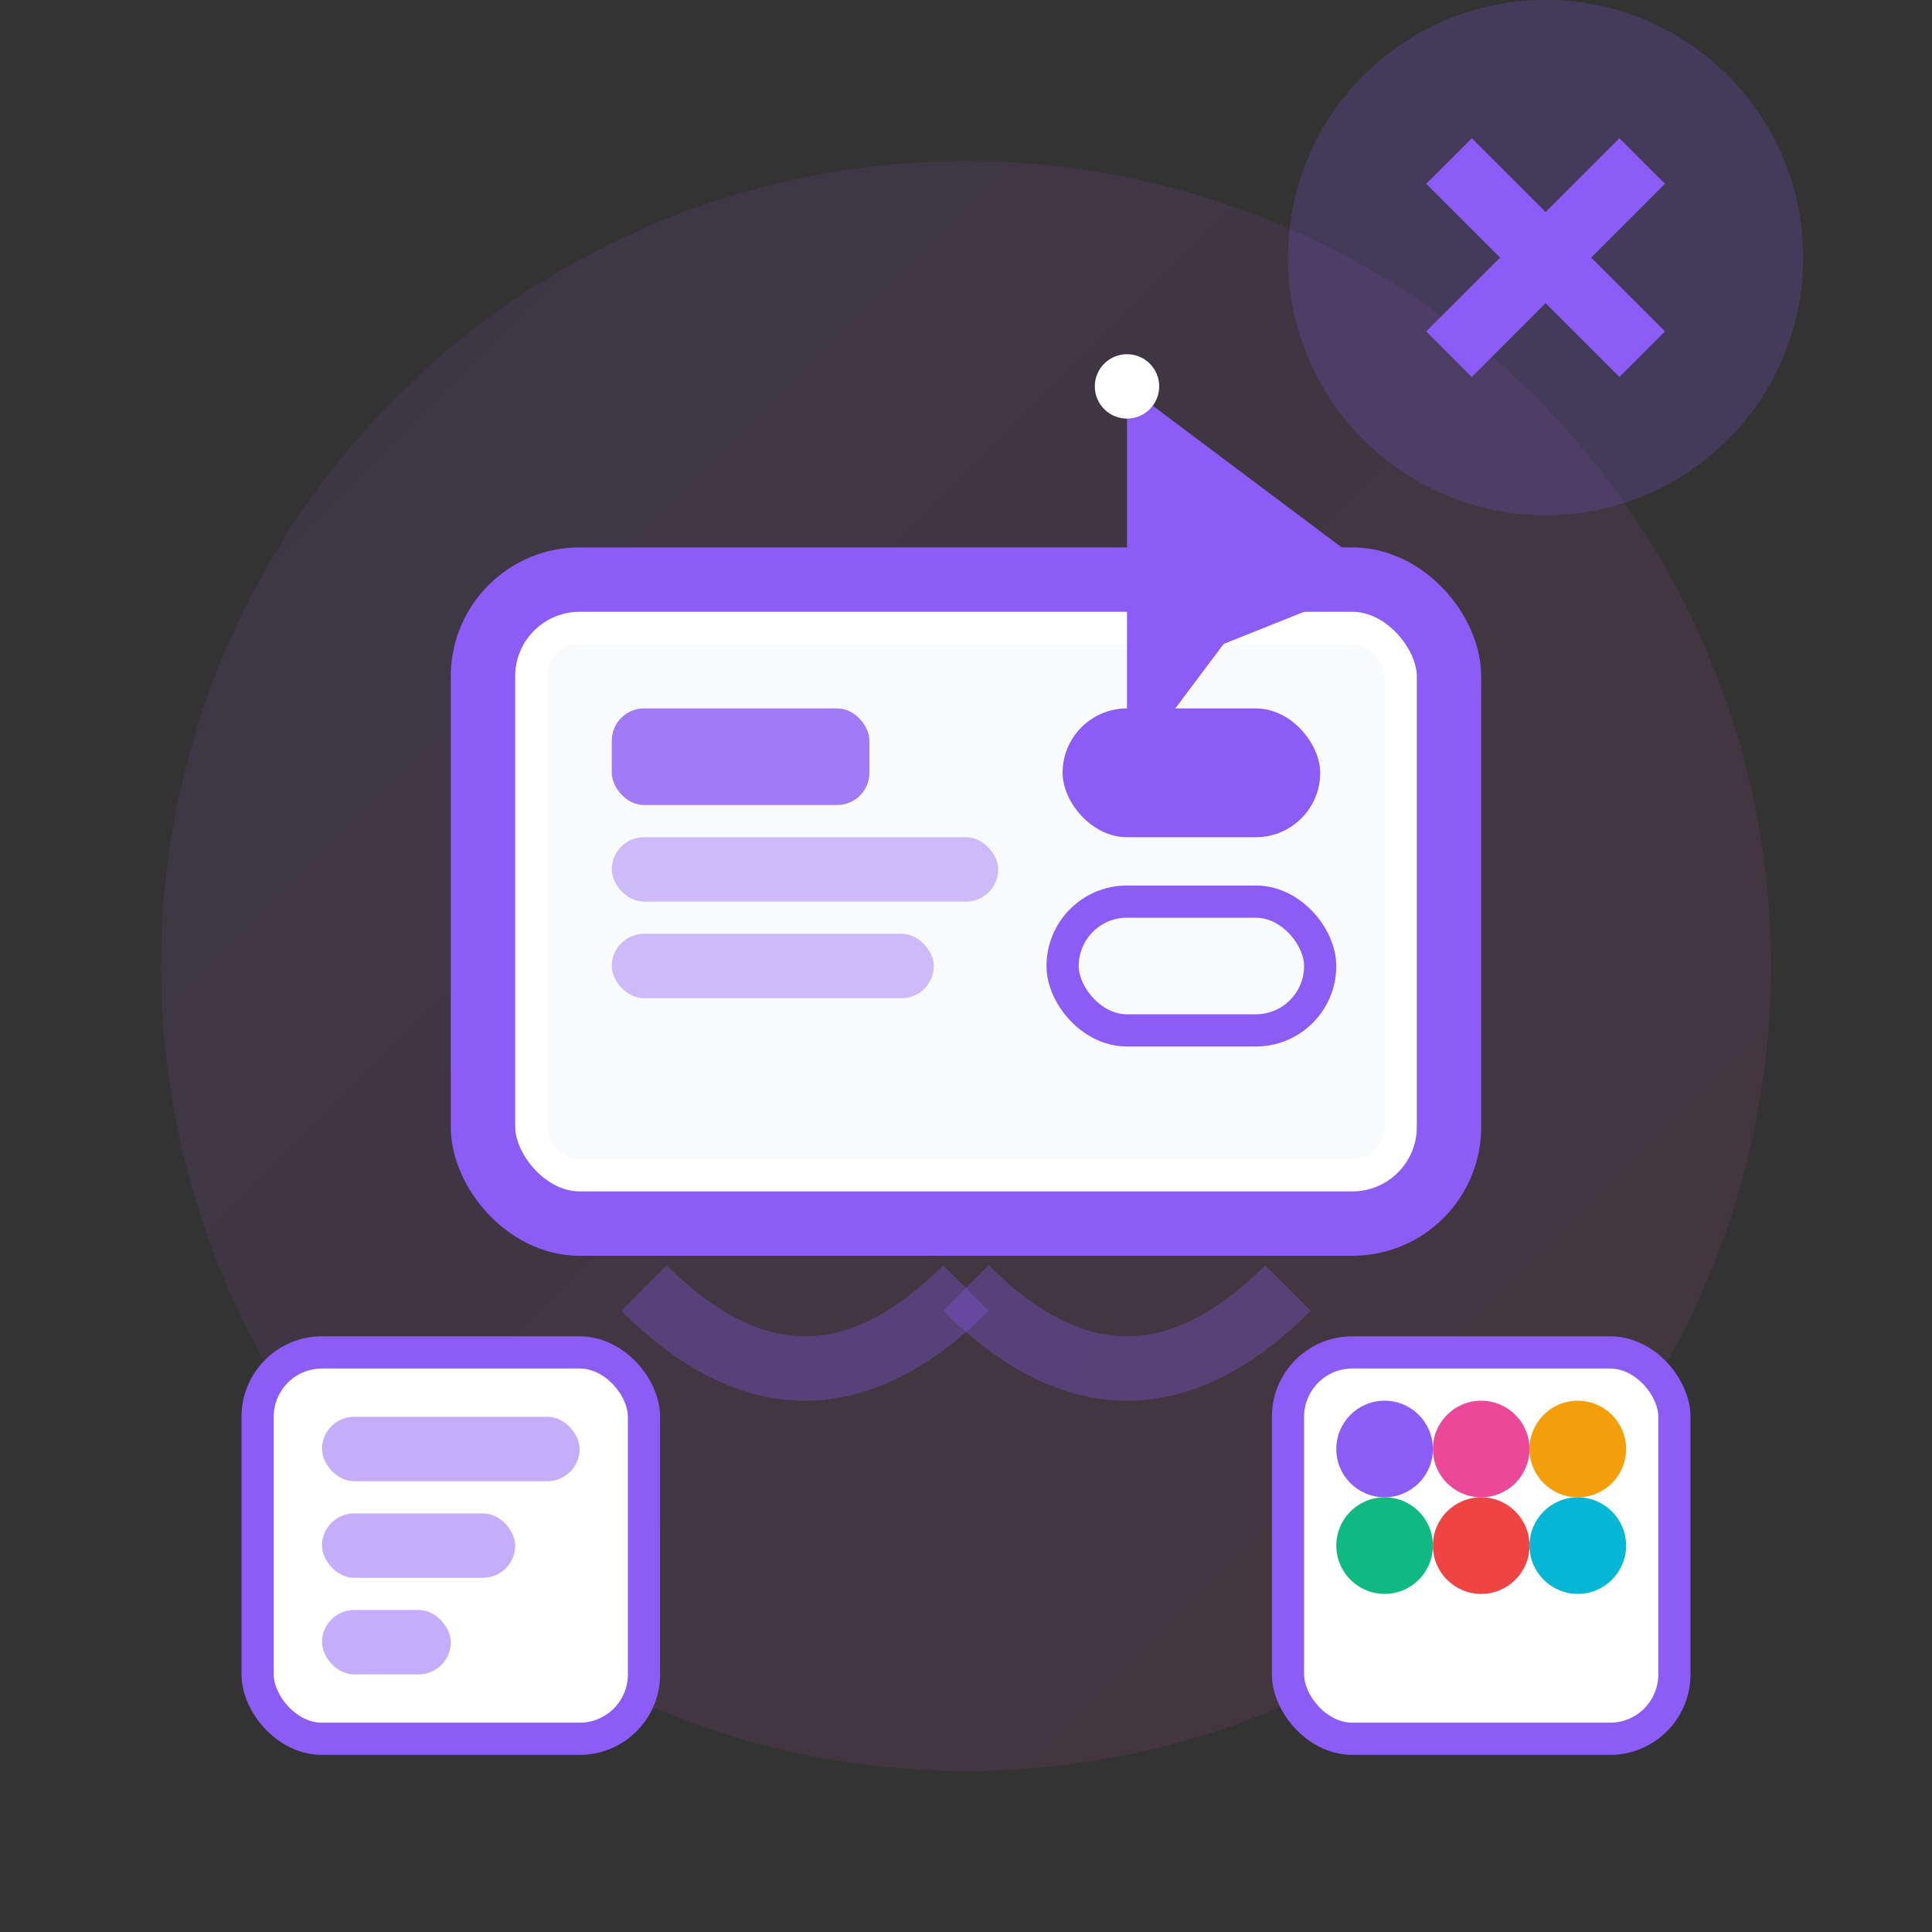 <svg width="60" height="60" viewBox="0 0 60 60" fill="none" xmlns="http://www.w3.org/2000/svg">
  <rect x="0" y="0" width="60" height="60" fill="#333333" stroke="none"/>
  <defs>
    <linearGradient id="serviceGradient2" x1="0%" y1="0%" x2="100%" y2="100%">
      <stop offset="0%" style="stop-color:#8b5cf6;stop-opacity:1" />
      <stop offset="100%" style="stop-color:#ec4899;stop-opacity:1" />
    </linearGradient>
  </defs>
  
  <!-- Background Circle -->
  <circle cx="30" cy="30" r="25" fill="url(#serviceGradient2)" opacity="0.1"/>
  
  <!-- Main Screen/Device -->
  <rect x="15" y="18" width="30" height="20" rx="3" fill="white" stroke="#8b5cf6" stroke-width="2"/>
  
  <!-- Screen Content -->
  <rect x="17" y="20" width="26" height="16" rx="1" fill="#f8fafc"/>
  
  <!-- UI Elements -->
  <rect x="19" y="22" width="8" height="3" rx="1" fill="#8b5cf6" opacity="0.8"/>
  <rect x="19" y="26" width="12" height="2" rx="1" fill="#8b5cf6" opacity="0.4"/>
  <rect x="19" y="29" width="10" height="2" rx="1" fill="#8b5cf6" opacity="0.4"/>
  
  <!-- Buttons -->
  <rect x="33" y="22" width="8" height="4" rx="2" fill="#8b5cf6"/>
  <rect x="33" y="28" width="8" height="4" rx="2" fill="transparent" stroke="#8b5cf6" stroke-width="1"/>
  
  <!-- Design Tools -->
  <g transform="translate(8, 42)">
    <rect x="0" y="0" width="12" height="12" rx="2" fill="white" stroke="#8b5cf6" stroke-width="1"/>
    <rect x="2" y="2" width="8" height="2" rx="1" fill="#8b5cf6" opacity="0.5"/>
    <rect x="2" y="5" width="6" height="2" rx="1" fill="#8b5cf6" opacity="0.5"/>
    <rect x="2" y="8" width="4" height="2" rx="1" fill="#8b5cf6" opacity="0.5"/>
  </g>
  
  <!-- Color Palette -->
  <g transform="translate(40, 42)">
    <rect x="0" y="0" width="12" height="12" rx="2" fill="white" stroke="#8b5cf6" stroke-width="1"/>
    <circle cx="3" cy="3" r="1.5" fill="#8b5cf6"/>
    <circle cx="6" cy="3" r="1.5" fill="#ec4899"/>
    <circle cx="9" cy="3" r="1.5" fill="#f59e0b"/>
    <circle cx="3" cy="6" r="1.5" fill="#10b981"/>
    <circle cx="6" cy="6" r="1.5" fill="#ef4444"/>
    <circle cx="9" cy="6" r="1.5" fill="#06b6d4"/>
  </g>
  
  <!-- Cursor/Pointer -->
  <g transform="translate(35, 12)">
    <path d="M0 0 L8 6 L3 8 L0 12 Z" fill="#8b5cf6"/>
    <circle cx="0" cy="0" r="1" fill="white"/>
  </g>
  
  <!-- Connection Lines -->
  <path d="M20 40 Q25 45 30 40" stroke="#8b5cf6" stroke-width="2" opacity="0.3" fill="none"/>
  <path d="M40 40 Q35 45 30 40" stroke="#8b5cf6" stroke-width="2" opacity="0.3" fill="none"/>
  
  <!-- Advanced Icon -->
  <g transform="translate(48, 8)">
    <circle cx="0" cy="0" r="8" fill="#8b5cf6" opacity="0.2"/>
    <path d="M-3 -3 L0 0 L3 -3" stroke="#8b5cf6" stroke-width="2" fill="none"/>
    <path d="M-3 3 L0 0 L3 3" stroke="#8b5cf6" stroke-width="2" fill="none"/>
  </g>
</svg>
